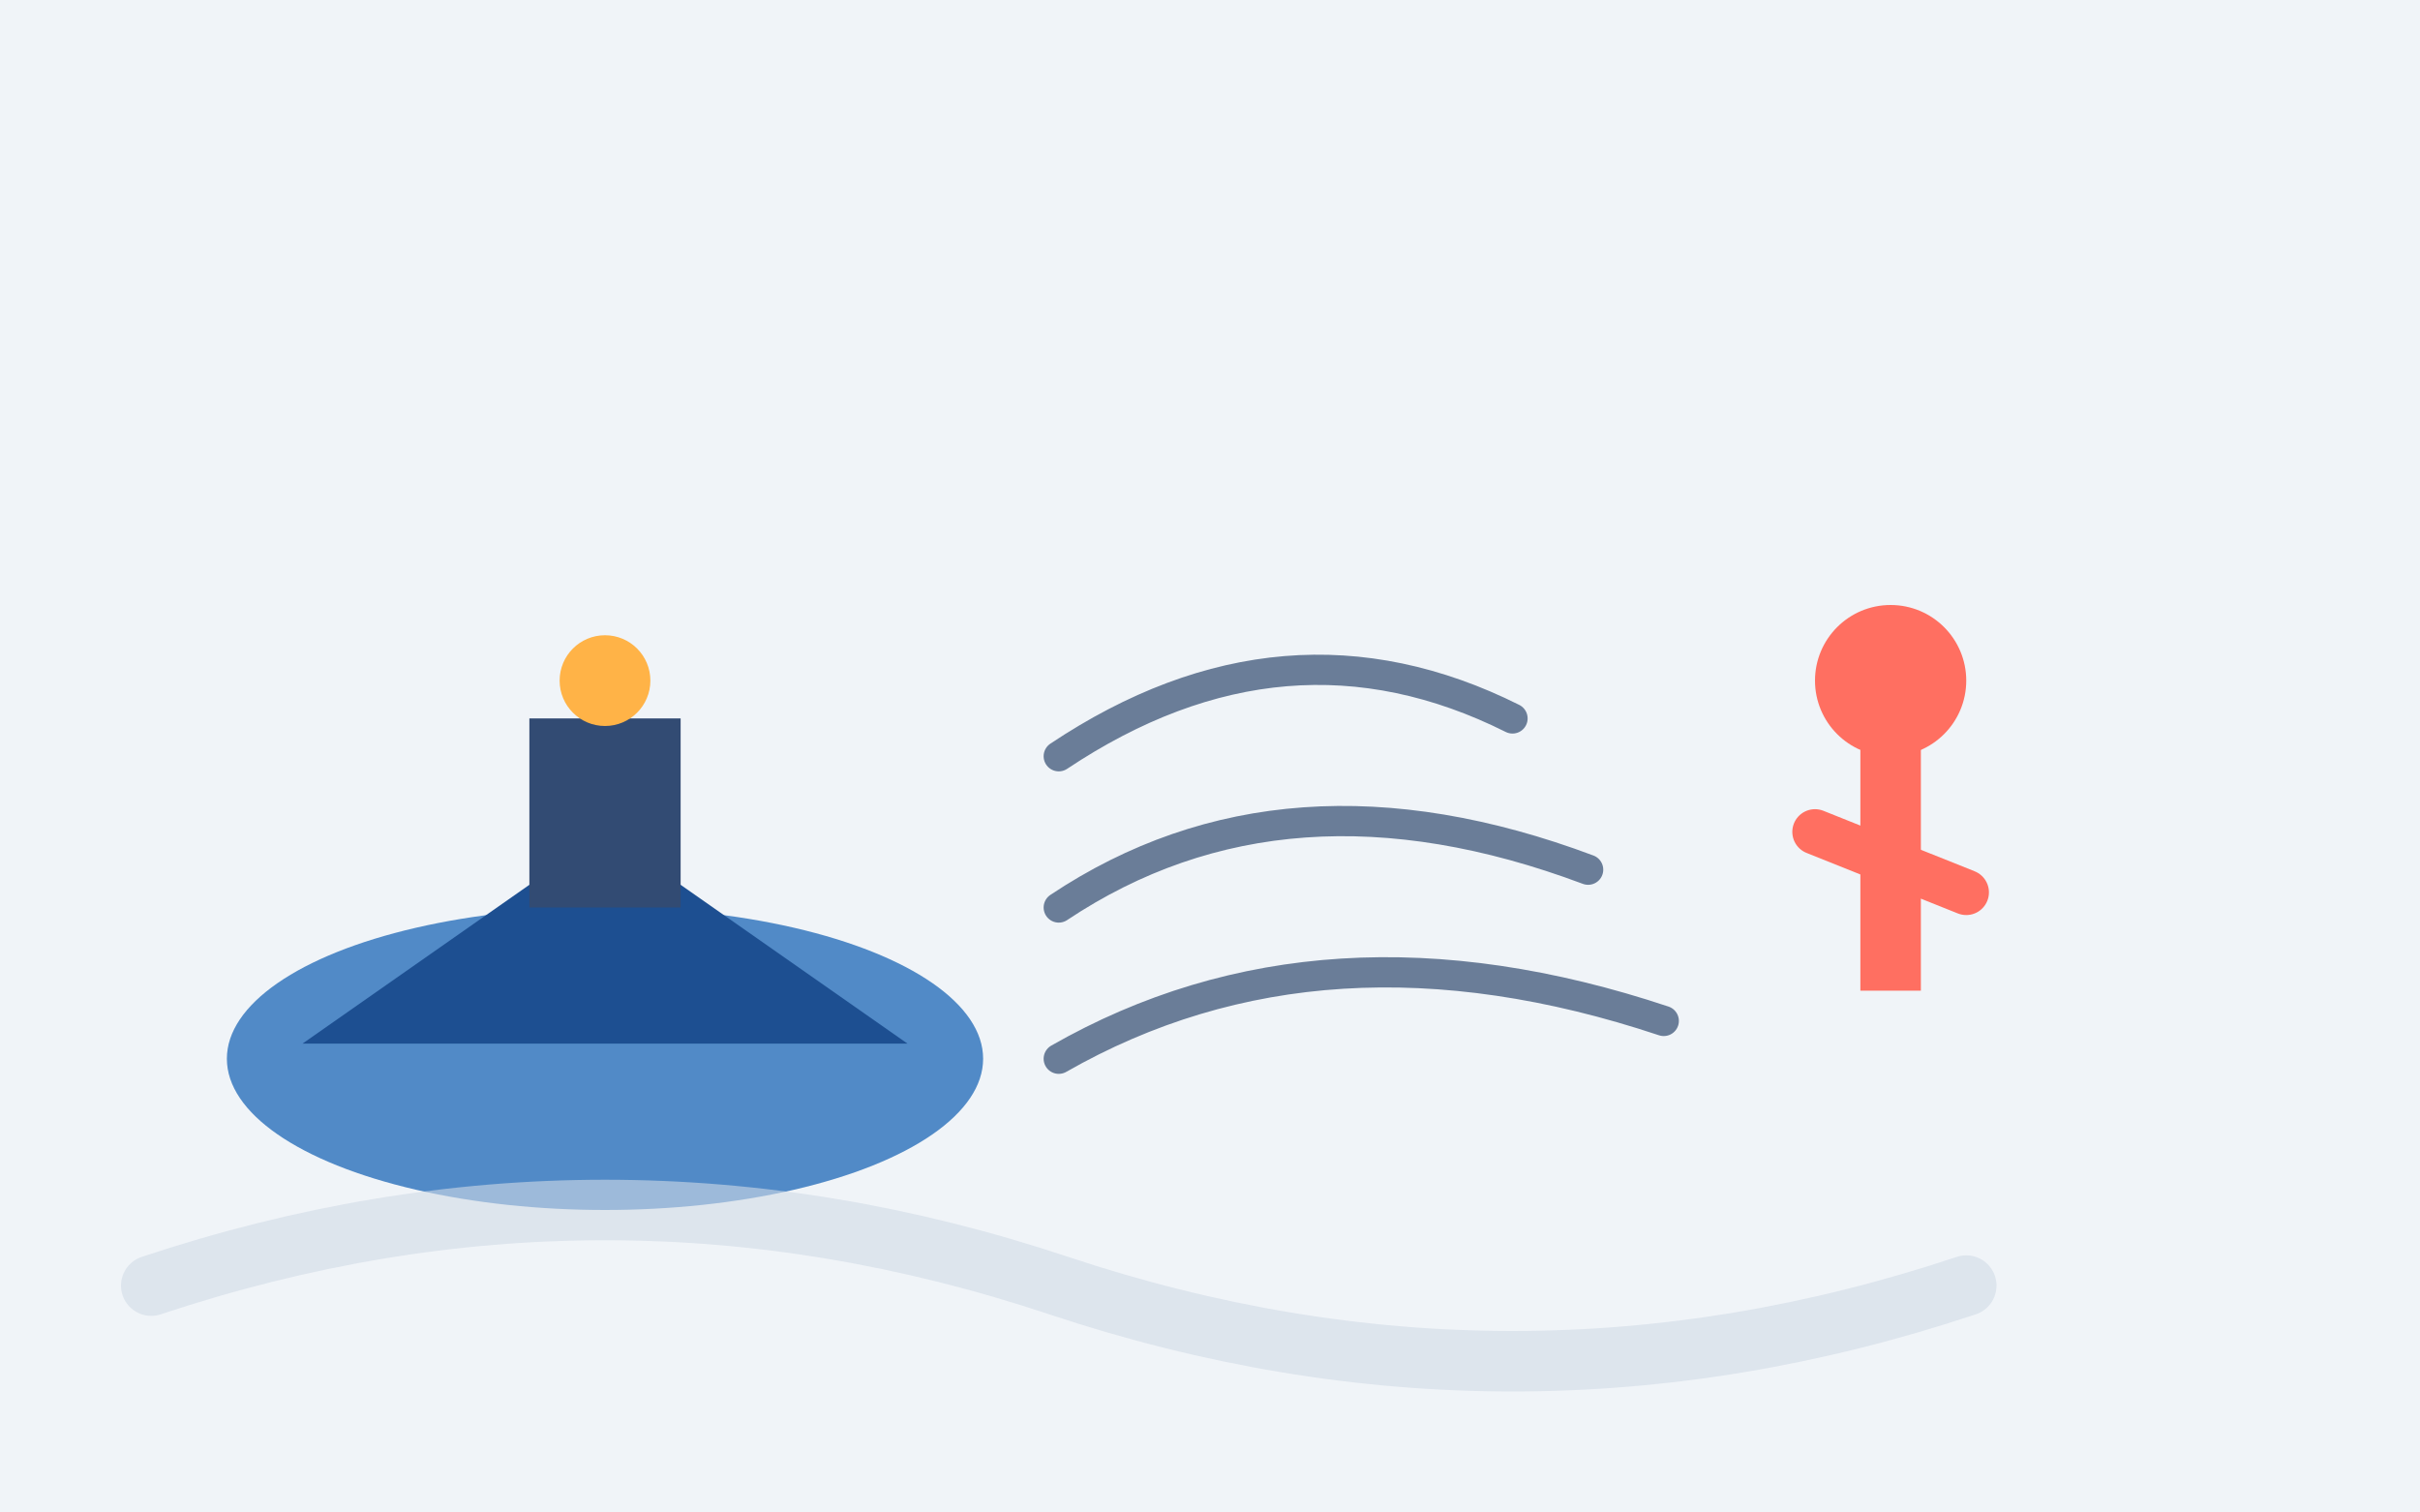 <svg xmlns="http://www.w3.org/2000/svg" width="320" height="200" viewBox="0 0 320 200">
  <rect width="320" height="200" fill="#f0f4f8" />
  <ellipse cx="80" cy="140" rx="50" ry="20" fill="#2a6fba" opacity="0.8" />
  <path d="M40 138 L80 110 L120 138 Z" fill="#1d4f91" />
  <rect x="70" y="95" width="20" height="25" fill="#324b73" />
  <circle cx="80" cy="90" r="6" fill="#ffb347" />
  <path d="M140 100 Q170 80 200 95" fill="none" stroke="#6a7d98" stroke-width="4" stroke-linecap="round" />
  <path d="M140 120 Q170 100 210 115" fill="none" stroke="#6a7d98" stroke-width="4" stroke-linecap="round" />
  <path d="M140 140 Q175 120 220 135" fill="none" stroke="#6a7d98" stroke-width="4" stroke-linecap="round" />
  <circle cx="250" cy="90" r="10" fill="#ff6f61" />
  <rect x="246" y="99" width="8" height="32" fill="#ff6f61" />
  <path d="M240 110 L260 118" fill="none" stroke="#ff6f61" stroke-width="6" stroke-linecap="round" />
  <path d="M20 170 Q80 150 140 170 T260 170" fill="none" stroke="#d0dae6" stroke-width="8" stroke-linecap="round" opacity="0.6" />
</svg>
